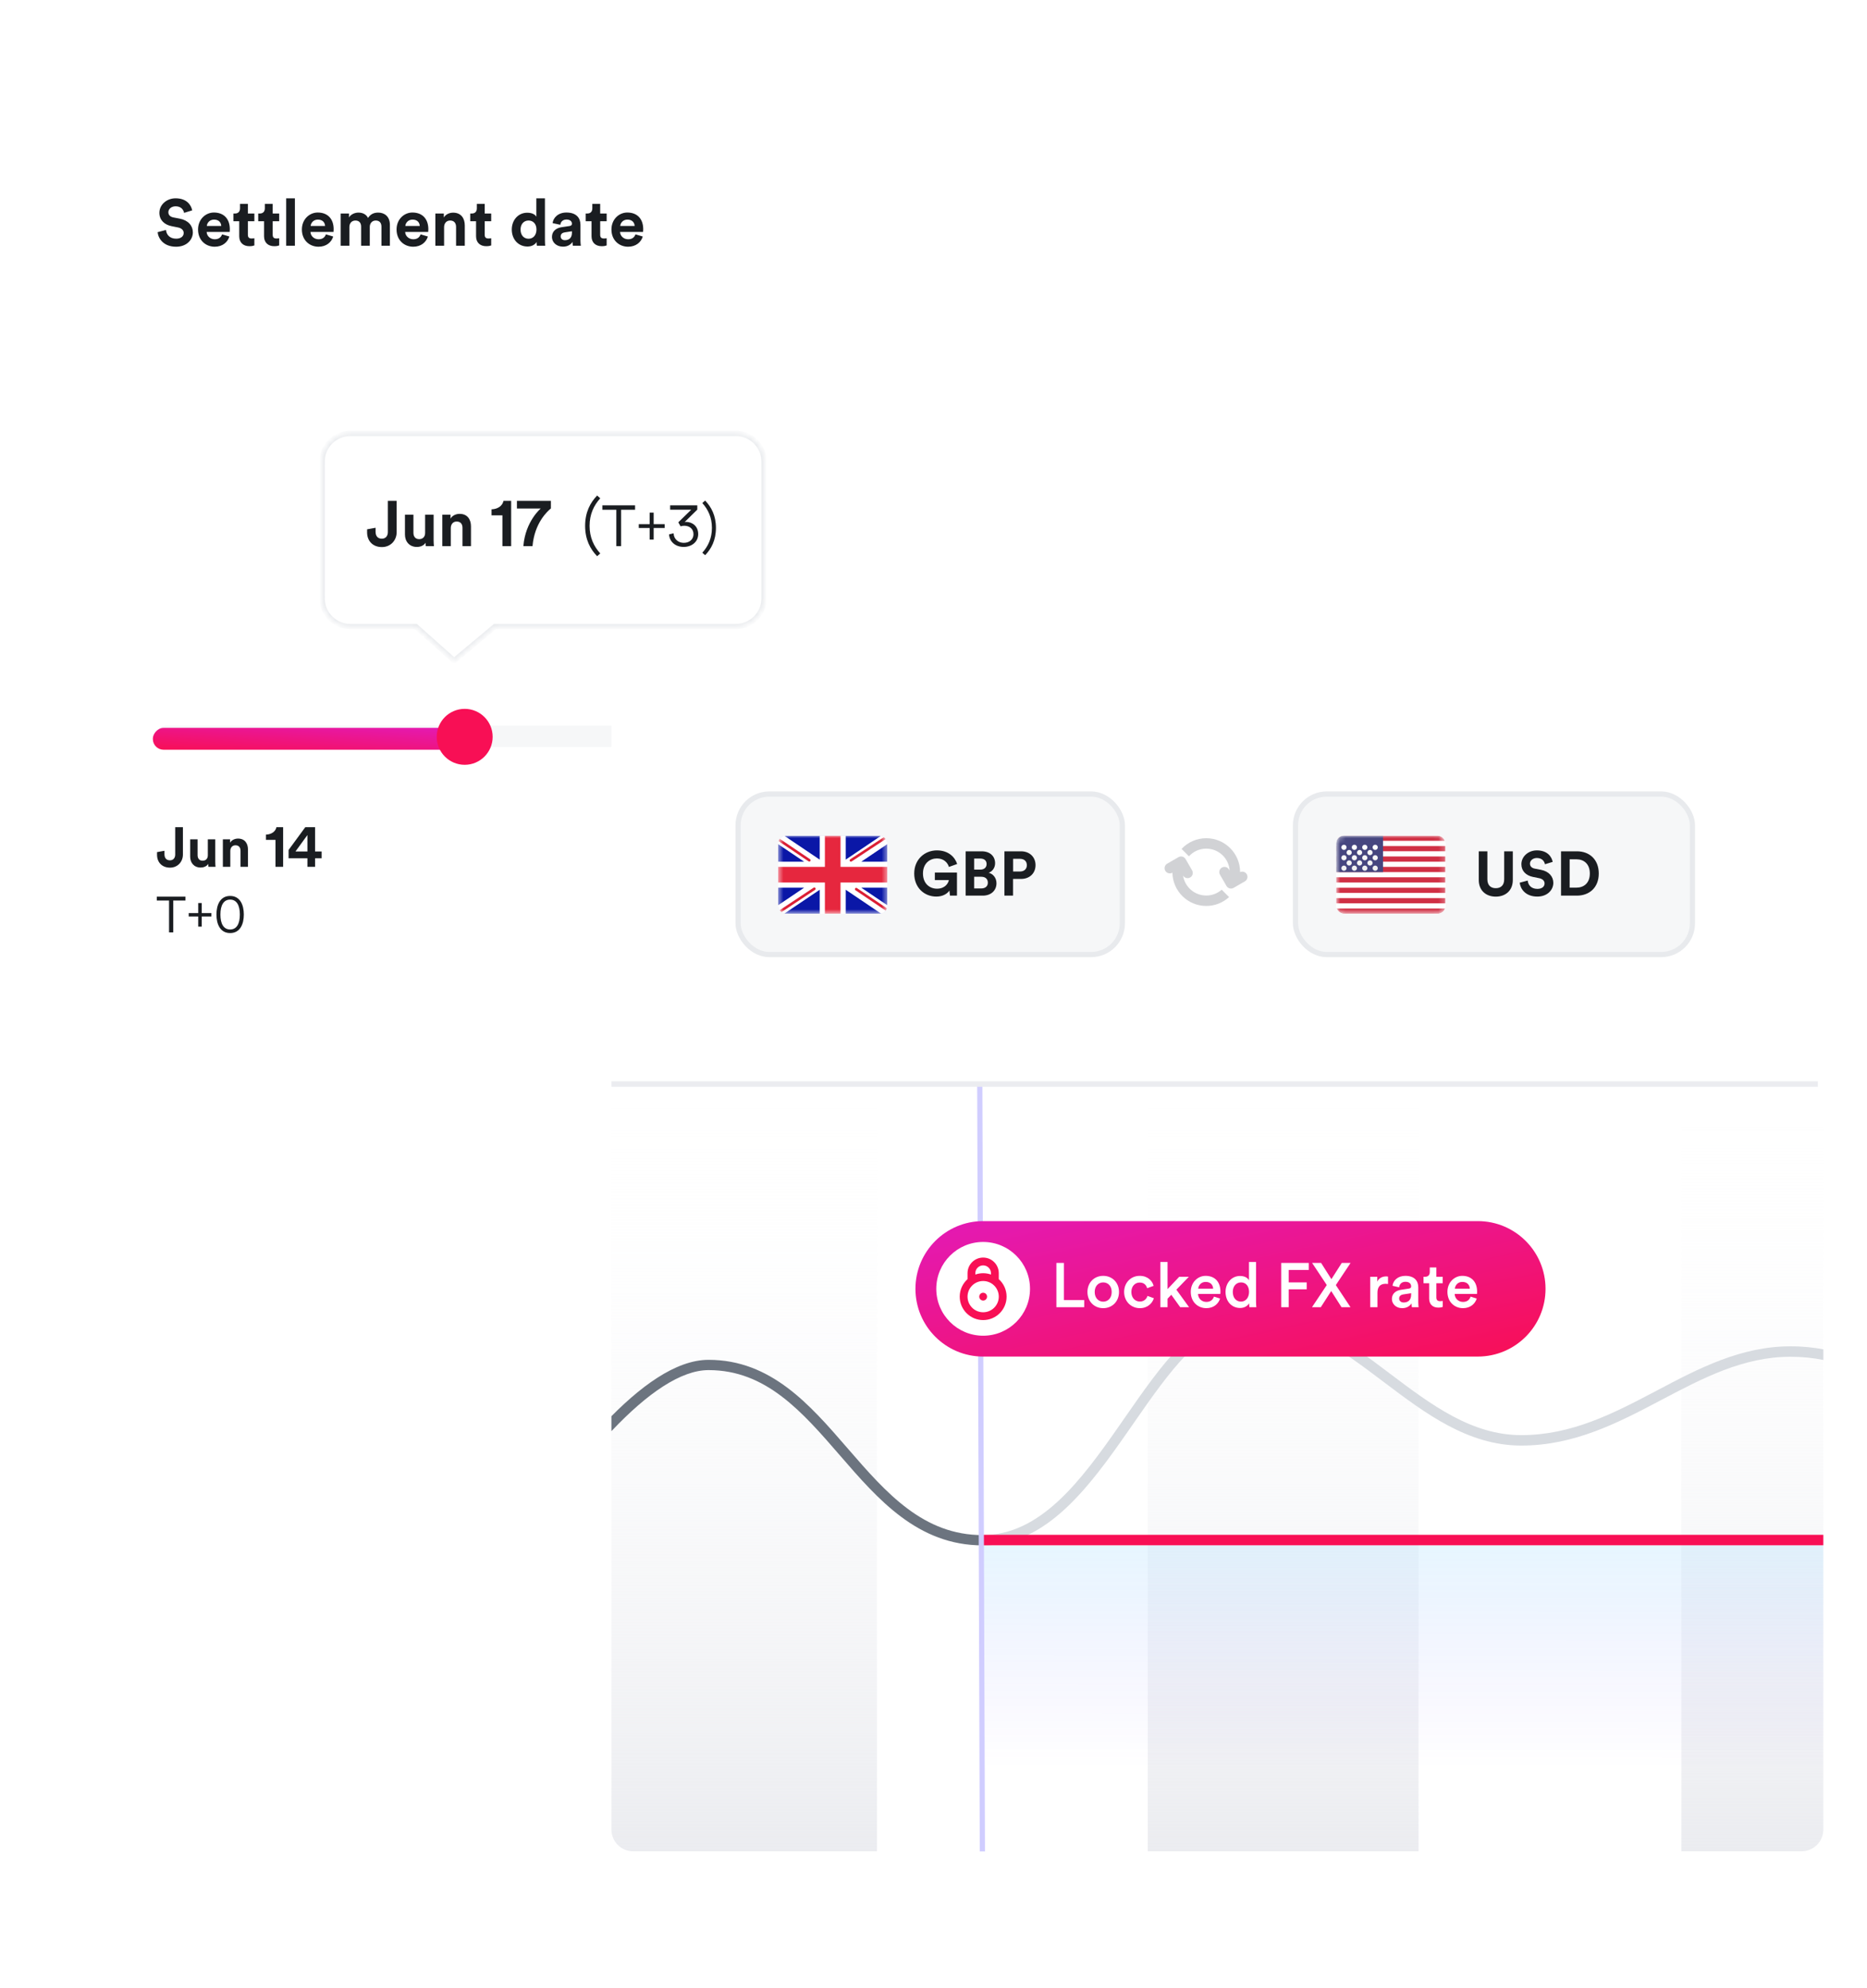 <svg width="342" height="364" viewBox="0 0 342 364" fill="none" xmlns="http://www.w3.org/2000/svg">
<g filter="url(#filter0_d_56_174936)">
<rect x="8" y="13" width="227" height="196" rx="4" fill="white"/>
</g>
<path d="M35.208 38.52L33.72 38.976C33.636 38.508 33.252 37.776 32.172 37.776C31.368 37.776 30.84 38.292 30.84 38.856C30.84 39.324 31.14 39.696 31.764 39.816L32.952 40.044C34.5 40.344 35.328 41.352 35.328 42.552C35.328 43.86 34.236 45.18 32.256 45.18C30 45.18 29.004 43.728 28.872 42.516L30.408 42.108C30.48 42.948 31.068 43.704 32.268 43.704C33.156 43.704 33.648 43.26 33.648 42.66C33.648 42.168 33.276 41.784 32.616 41.652L31.428 41.412C30.072 41.136 29.196 40.26 29.196 38.976C29.196 37.464 30.552 36.312 32.16 36.312C34.224 36.312 35.016 37.56 35.208 38.52ZM37.888 41.376H40.528C40.504 40.788 40.12 40.212 39.208 40.212C38.38 40.212 37.923 40.836 37.888 41.376ZM40.684 42.912L42.016 43.308C41.715 44.328 40.779 45.18 39.328 45.18C37.708 45.18 36.279 44.016 36.279 42.024C36.279 40.14 37.672 38.916 39.184 38.916C41.008 38.916 42.099 40.08 42.099 41.976C42.099 42.204 42.075 42.444 42.075 42.468H37.852C37.888 43.248 38.547 43.812 39.34 43.812C40.084 43.812 40.492 43.44 40.684 42.912ZM45.407 37.332V39.096H46.595V40.512H45.407V42.984C45.407 43.5 45.647 43.668 46.103 43.668C46.295 43.668 46.511 43.644 46.595 43.62V44.94C46.451 45 46.163 45.084 45.695 45.084C44.543 45.084 43.823 44.4 43.823 43.26V40.512H42.755V39.096H43.055C43.679 39.096 43.967 38.688 43.967 38.16V37.332H45.407ZM49.953 37.332V39.096H51.142V40.512H49.953V42.984C49.953 43.5 50.194 43.668 50.65 43.668C50.842 43.668 51.057 43.644 51.142 43.62V44.94C50.998 45 50.709 45.084 50.242 45.084C49.09 45.084 48.37 44.4 48.37 43.26V40.512H47.301V39.096H47.602C48.225 39.096 48.514 38.688 48.514 38.16V37.332H49.953ZM54.02 45H52.424V36.312H54.02V45ZM56.907 41.376H59.547C59.523 40.788 59.139 40.212 58.227 40.212C57.399 40.212 56.943 40.836 56.907 41.376ZM59.703 42.912L61.035 43.308C60.735 44.328 59.799 45.18 58.347 45.18C56.727 45.18 55.299 44.016 55.299 42.024C55.299 40.14 56.691 38.916 58.203 38.916C60.027 38.916 61.119 40.08 61.119 41.976C61.119 42.204 61.095 42.444 61.095 42.468H56.871C56.907 43.248 57.567 43.812 58.359 43.812C59.103 43.812 59.511 43.44 59.703 42.912ZM64.005 45H62.409V39.096H63.933V39.816C64.257 39.24 65.013 38.928 65.661 38.928C66.465 38.928 67.113 39.276 67.413 39.912C67.881 39.192 68.505 38.928 69.285 38.928C70.377 38.928 71.421 39.588 71.421 41.172V45H69.873V41.496C69.873 40.86 69.561 40.38 68.829 40.38C68.145 40.38 67.737 40.908 67.737 41.544V45H66.153V41.496C66.153 40.86 65.829 40.38 65.109 40.38C64.413 40.38 64.005 40.896 64.005 41.544V45ZM74.251 41.376H76.891C76.867 40.788 76.483 40.212 75.571 40.212C74.743 40.212 74.287 40.836 74.251 41.376ZM77.047 42.912L78.379 43.308C78.079 44.328 77.143 45.18 75.691 45.18C74.071 45.18 72.643 44.016 72.643 42.024C72.643 40.14 74.035 38.916 75.547 38.916C77.371 38.916 78.463 40.08 78.463 41.976C78.463 42.204 78.439 42.444 78.439 42.468H74.215C74.251 43.248 74.911 43.812 75.703 43.812C76.447 43.812 76.855 43.44 77.047 42.912ZM81.349 41.604V45H79.752V39.096H81.3V39.828C81.66 39.216 82.368 38.94 83.004 38.94C84.469 38.94 85.141 39.984 85.141 41.28V45H83.544V41.556C83.544 40.896 83.221 40.38 82.453 40.38C81.757 40.38 81.349 40.92 81.349 41.604ZM88.79 37.332V39.096H89.978V40.512H88.79V42.984C88.79 43.5 89.029 43.668 89.486 43.668C89.677 43.668 89.894 43.644 89.978 43.62V44.94C89.834 45 89.546 45.084 89.078 45.084C87.925 45.084 87.206 44.4 87.206 43.26V40.512H86.138V39.096H86.438C87.061 39.096 87.35 38.688 87.35 38.16V37.332H88.79ZM99.82 36.312V43.932C99.82 44.328 99.844 44.76 99.868 45H98.344C98.32 44.88 98.284 44.592 98.284 44.316C98.02 44.784 97.42 45.144 96.628 45.144C94.948 45.144 93.748 43.824 93.748 42.036C93.748 40.308 94.912 38.952 96.58 38.952C97.6 38.952 98.08 39.372 98.248 39.684V36.312H99.82ZM95.356 42.036C95.356 43.092 95.98 43.716 96.82 43.716C97.636 43.716 98.272 43.092 98.272 42.024C98.272 40.968 97.636 40.38 96.82 40.38C96.004 40.38 95.356 40.98 95.356 42.036ZM101.108 43.392C101.108 42.336 101.888 41.748 102.872 41.604L104.324 41.388C104.66 41.34 104.768 41.172 104.768 40.968C104.768 40.548 104.444 40.2 103.772 40.2C103.076 40.2 102.692 40.644 102.644 41.16L101.228 40.86C101.324 39.936 102.176 38.916 103.76 38.916C105.632 38.916 106.328 39.972 106.328 41.16V44.064C106.328 44.376 106.364 44.796 106.4 45H104.936C104.9 44.844 104.876 44.52 104.876 44.292C104.576 44.76 104.012 45.168 103.136 45.168C101.876 45.168 101.108 44.316 101.108 43.392ZM103.472 43.98C104.144 43.98 104.768 43.656 104.768 42.612V42.348L103.436 42.552C103.028 42.612 102.704 42.84 102.704 43.296C102.704 43.644 102.956 43.98 103.472 43.98ZM109.942 37.332V39.096H111.13V40.512H109.942V42.984C109.942 43.5 110.182 43.668 110.638 43.668C110.83 43.668 111.046 43.644 111.13 43.62V44.94C110.986 45 110.698 45.084 110.23 45.084C109.078 45.084 108.358 44.4 108.358 43.26V40.512H107.29V39.096H107.59C108.214 39.096 108.502 38.688 108.502 38.16V37.332H109.942ZM113.614 41.376H116.254C116.23 40.788 115.846 40.212 114.934 40.212C114.106 40.212 113.65 40.836 113.614 41.376ZM116.41 42.912L117.742 43.308C117.442 44.328 116.506 45.18 115.054 45.18C113.434 45.18 112.006 44.016 112.006 42.024C112.006 40.14 113.398 38.916 114.91 38.916C116.734 38.916 117.826 40.08 117.826 41.976C117.826 42.204 117.802 42.444 117.802 42.468H113.578C113.614 43.248 114.274 43.812 115.066 43.812C115.81 43.812 116.218 43.44 116.41 42.912Z" fill="#1A1D21"/>
<rect x="28.551" y="132.877" width="184.054" height="3.916" rx="1.958" fill="#F6F7F8"/>
<rect width="57" height="4" rx="1.958" transform="matrix(-1 0 0 1 85 133.283)" fill="url(#paint0_linear_56_174936)"/>
<circle cx="85.123" cy="134.922" r="5.123" fill="#F80F55"/>
<path d="M28.767 156.511C28.767 157.934 29.709 158.876 31.142 158.876C32.555 158.876 33.507 157.791 33.507 156.481V151.464H32.094V156.481C32.094 157.115 31.726 157.535 31.132 157.535C30.558 157.535 30.139 157.197 30.128 156.45V155.784L28.767 156.03V156.511ZM38.183 158.723H39.483C39.463 158.549 39.432 158.201 39.432 157.811V153.686H38.071V156.614C38.071 157.197 37.722 157.607 37.118 157.607C36.484 157.607 36.197 157.156 36.197 156.593V153.686H34.836V156.87C34.836 157.965 35.532 158.856 36.75 158.856C37.282 158.856 37.866 158.651 38.142 158.18C38.142 158.385 38.163 158.62 38.183 158.723ZM42.187 155.825C42.187 155.242 42.535 154.781 43.129 154.781C43.784 154.781 44.06 155.221 44.06 155.784V158.723H45.422V155.549C45.422 154.443 44.849 153.553 43.6 153.553C43.057 153.553 42.453 153.788 42.146 154.31V153.686H40.825V158.723H42.187V155.825ZM51.865 158.723V151.464H50.637C50.494 152.222 49.767 152.795 48.723 152.826V153.788H50.463V158.723H51.865ZM52.863 157.156H56.313V158.723H57.716V157.156H58.914V155.918H57.716V151.464H55.924L52.863 155.641V157.156ZM56.313 155.918H54.123L56.313 152.908V155.918ZM33.974 164.895V164.185H28.727V164.895H30.968V170.723H31.733V164.895H33.974ZM36.956 165.356H36.311V167.2H34.568V167.818H36.311V169.681H36.956V167.818H38.717V167.2H36.956V165.356ZM42.157 164.729C43.347 164.729 43.937 165.762 43.937 167.458C43.937 169.174 43.347 170.197 42.157 170.197C40.968 170.197 40.377 169.174 40.377 167.458C40.377 165.762 40.968 164.729 42.157 164.729ZM44.665 167.458C44.665 165.725 44.001 164.056 42.157 164.056C40.313 164.056 39.649 165.725 39.649 167.458C39.649 169.21 40.322 170.852 42.157 170.852C43.992 170.852 44.665 169.21 44.665 167.458Z" fill="#1A1D21"/>
<path d="M182.812 156.511C182.812 157.934 183.754 158.876 185.187 158.876C186.6 158.876 187.552 157.791 187.552 156.481V151.464H186.14V156.481C186.14 157.115 185.771 157.535 185.177 157.535C184.604 157.535 184.184 157.197 184.174 156.45V155.784L182.812 156.03V156.511ZM192.229 158.723H193.529C193.509 158.549 193.478 158.201 193.478 157.811V153.686H192.116V156.614C192.116 157.197 191.768 157.607 191.164 157.607C190.529 157.607 190.243 157.156 190.243 156.593V153.686H188.881V156.87C188.881 157.965 189.577 158.856 190.796 158.856C191.328 158.856 191.911 158.651 192.188 158.18C192.188 158.385 192.208 158.62 192.229 158.723ZM196.233 155.825C196.233 155.242 196.581 154.781 197.174 154.781C197.83 154.781 198.106 155.221 198.106 155.784V158.723H199.468V155.549C199.468 154.443 198.894 153.553 197.645 153.553C197.103 153.553 196.499 153.788 196.192 154.31V153.686H194.871V158.723H196.233V155.825ZM204.447 154.228C204.427 154.105 204.406 153.972 204.406 153.839C204.406 153.123 204.795 152.56 205.614 152.56C206.403 152.56 206.781 153.071 206.781 153.635C206.781 154.157 206.515 154.566 205.891 154.955L204.703 155.692C203.423 156.47 202.993 157.463 202.983 158.723H208.256V157.484H204.724C204.826 157.146 205.102 156.931 205.409 156.726L206.822 155.856C207.692 155.324 208.215 154.556 208.215 153.604C208.215 152.365 207.252 151.311 205.645 151.311C203.986 151.311 203.045 152.447 203.045 153.706C203.045 153.87 203.065 154.054 203.086 154.157L204.447 154.228ZM212.13 158.723V151.464H210.901C210.758 152.222 210.031 152.795 208.987 152.826V153.788H210.727V158.723H212.13ZM203.034 164.895V164.185H197.787V164.895H200.028V170.723H200.793V164.895H203.034ZM206.017 165.356H205.371V167.2H203.628V167.818H205.371V169.681H206.017V167.818H207.778V167.2H206.017V165.356ZM212.703 164.185H208.009V164.886H211.882C211.476 165.264 209.374 167.126 209.061 170.723H209.826C210.158 167.449 211.799 165.734 212.703 164.932V164.185Z" fill="#1A1D21"/>
<g filter="url(#filter1_d_56_174936)">
<mask id="path-8-inside-1_56_174936" fill="white">
<path fill-rule="evenodd" clip-rule="evenodd" d="M90.673 114.73L83.191 120.981L76.166 114.73H64.181C61.319 114.73 59 112.411 59 109.549V84.544C59 81.683 61.319 79.363 64.181 79.363H134.79C137.652 79.363 139.971 81.683 139.971 84.544V109.549C139.971 112.411 137.652 114.73 134.79 114.73H90.673Z"/>
</mask>
<path fill-rule="evenodd" clip-rule="evenodd" d="M90.673 114.73L83.191 120.981L76.166 114.73H64.181C61.319 114.73 59 112.411 59 109.549V84.544C59 81.683 61.319 79.363 64.181 79.363H134.79C137.652 79.363 139.971 81.683 139.971 84.544V109.549C139.971 112.411 137.652 114.73 134.79 114.73H90.673Z" fill="white"/>
<path d="M90.673 114.73L90.36 114.356L90.496 114.242H90.673V114.73ZM83.191 120.981L83.503 121.356L83.18 121.625L82.866 121.346L83.191 120.981ZM76.166 114.73V114.242H76.352L76.49 114.366L76.166 114.73ZM90.985 115.104L83.503 121.356L82.878 120.607L90.36 114.356L90.985 115.104ZM82.866 121.346L75.842 115.094L76.49 114.366L83.515 120.617L82.866 121.346ZM64.181 114.242H76.166V115.218H64.181V114.242ZM59.488 109.549C59.488 112.141 61.589 114.242 64.181 114.242V115.218C61.05 115.218 58.512 112.68 58.512 109.549H59.488ZM59.488 84.544V109.549H58.512V84.544H59.488ZM64.181 79.851C61.589 79.851 59.488 81.952 59.488 84.544H58.512C58.512 81.413 61.05 78.876 64.181 78.876V79.851ZM134.79 79.851H64.181V78.876H134.79V79.851ZM139.483 84.544C139.483 81.952 137.382 79.851 134.79 79.851V78.876C137.921 78.876 140.459 81.413 140.459 84.544H139.483ZM139.483 109.549V84.544H140.459V109.549H139.483ZM134.79 114.242C137.382 114.242 139.483 112.141 139.483 109.549H140.459C140.459 112.68 137.921 115.218 134.79 115.218V114.242ZM90.673 114.242H134.79V115.218H90.673V114.242Z" fill="#E8EAED" mask="url(#path-8-inside-1_56_174936)"/>
</g>
<path d="M67.246 97.474V96.924L68.801 96.643V97.403C68.813 98.257 69.292 98.643 69.947 98.643C70.626 98.643 71.047 98.164 71.047 97.439V91.708H72.661V97.439C72.661 98.936 71.573 100.175 69.959 100.175C68.322 100.175 67.246 99.099 67.246 97.474ZM78.003 100C77.98 99.883 77.956 99.614 77.956 99.38C77.641 99.918 76.974 100.152 76.366 100.152C74.974 100.152 74.179 99.135 74.179 97.883V94.246H75.734V97.567C75.734 98.21 76.062 98.725 76.787 98.725C77.477 98.725 77.874 98.257 77.874 97.591V94.246H79.43V98.959C79.43 99.403 79.465 99.801 79.489 100H78.003ZM82.577 96.69V100H81.022V94.246H82.53V94.959C82.881 94.363 83.571 94.094 84.191 94.094C85.618 94.094 86.273 95.111 86.273 96.374V100H84.718V96.643C84.718 96 84.402 95.497 83.653 95.497C82.975 95.497 82.577 96.023 82.577 96.69ZM93.634 100H92.032V94.363H90.043V93.263C91.237 93.228 92.067 92.573 92.231 91.708H93.634V100ZM100.914 91.708V93.1C100.248 93.649 97.92 95.766 97.546 100H95.873C96.236 95.45 99.055 93.111 99.055 93.111H94.692V91.708H100.914ZM107.183 96.292C107.183 93.766 108.142 92.023 109.382 90.737L109.955 91.24C108.762 92.573 108.002 94.175 108.002 96.292C108.002 98.409 108.762 100.012 109.955 101.345L109.382 101.848C108.142 100.573 107.183 98.819 107.183 96.292ZM116.334 93.342H113.774V100H112.9V93.342H110.34V92.531H116.334V93.342ZM119.741 93.869V95.976H121.753V96.682H119.741V98.81H119.003V96.682H117.012V95.976H119.003V93.869H119.741ZM125.665 95.565C126.75 95.565 127.899 96.292 127.899 97.798C127.899 99.242 126.687 100.147 125.244 100.147C123.622 100.147 122.621 99.094 122.558 97.851L123.39 97.651C123.432 98.746 124.275 99.4 125.255 99.4C126.35 99.4 127.035 98.704 127.035 97.83C127.035 96.776 126.224 96.271 125.349 96.271C125.118 96.271 124.896 96.302 124.665 96.376L124.254 95.639L126.624 93.332H122.758V92.531H127.73V93.321L125.413 95.597C125.497 95.576 125.602 95.565 125.665 95.565ZM131.147 96.661C131.147 98.936 130.284 100.516 129.167 101.664L128.651 101.211C129.725 100.011 130.41 98.567 130.41 96.661C130.41 94.754 129.725 93.311 128.651 92.11L129.167 91.657C130.284 92.816 131.147 94.385 131.147 96.661Z" fill="#1A1D21"/>
<g filter="url(#filter2_d_56_174936)">
<rect x="112" y="125.283" width="222" height="213.491" rx="4" fill="white"/>
<path fill-rule="evenodd" clip-rule="evenodd" d="M227.164 159.693C227.606 159.49 228.138 159.654 228.386 160.084C228.649 160.54 228.493 161.123 228.037 161.387L225.971 162.579C225.515 162.842 224.932 162.686 224.668 162.23L223.476 160.165C223.213 159.708 223.369 159.125 223.825 158.862C224.281 158.598 224.865 158.755 225.128 159.211L225.247 159.417C225.108 157.173 223.243 155.395 220.963 155.395C219.707 155.395 218.577 155.935 217.792 156.795L216.442 155.445C217.573 154.24 219.18 153.487 220.963 153.487C224.388 153.487 227.164 156.263 227.164 159.688C227.164 159.689 227.164 159.691 227.164 159.693ZM214.763 159.799L214.762 159.799C214.306 160.063 213.722 159.907 213.459 159.45C213.196 158.994 213.352 158.411 213.808 158.147L215.873 156.955C216.33 156.692 216.913 156.848 217.176 157.304L218.369 159.369C218.632 159.826 218.476 160.409 218.02 160.672C217.563 160.936 216.98 160.779 216.717 160.323L216.716 160.322C217.022 162.393 218.807 163.981 220.962 163.981C222.047 163.981 223.038 163.579 223.793 162.915L225.144 164.266C224.042 165.274 222.574 165.889 220.962 165.889C217.575 165.889 214.822 163.172 214.763 159.799Z" fill="#D1D2D5"/>
<rect x="135.205" y="145.395" width="70.39" height="29.394" rx="5.723" fill="#F6F7F8" stroke="#E8EAED" stroke-width="0.954"/>
<path d="M175.299 164H174.017L173.914 163.073C173.547 163.622 172.746 164.172 171.521 164.172C169.335 164.172 167.469 162.569 167.469 159.948C167.469 157.327 169.427 155.713 171.624 155.713C173.753 155.713 174.932 156.96 175.333 158.208L173.822 158.746C173.616 158.025 172.941 157.189 171.624 157.189C170.4 157.189 169.072 158.025 169.072 159.948C169.072 161.779 170.274 162.729 171.636 162.729C173.135 162.729 173.719 161.722 173.811 161.15H171.247V159.776H175.299V164ZM176.893 155.884H179.812C181.391 155.884 182.284 156.812 182.284 158.071C182.284 158.906 181.78 159.582 181.105 159.811C181.895 160.005 182.536 160.726 182.536 161.734C182.536 163.05 181.551 164 180.029 164H176.893V155.884ZM178.449 159.238H179.571C180.292 159.238 180.727 158.838 180.727 158.219C180.727 157.601 180.327 157.212 179.56 157.212H178.449V159.238ZM178.449 162.684H179.731C180.498 162.684 180.956 162.283 180.956 161.631C180.956 160.99 180.544 160.543 179.754 160.543H178.449V162.684ZM185.582 159.582H186.83C187.62 159.582 188.1 159.124 188.1 158.426C188.1 157.704 187.62 157.258 186.83 157.258H185.582V159.582ZM187.024 160.944H185.571V164H183.991V155.884H187.024C188.627 155.884 189.691 156.949 189.691 158.414C189.691 159.891 188.627 160.944 187.024 160.944Z" fill="#1A1D21"/>
<g clip-path="url(#clip0_56_174936)">
<rect x="142.521" y="153.012" width="20.032" height="14.308" rx="1.431" fill="white"/>
<rect x="142.521" y="153.012" width="20.032" height="14.308" rx="1.431" fill="white"/>
<mask id="mask0_56_174936" style="mask-type:luminance" maskUnits="userSpaceOnUse" x="142" y="153" width="21" height="15">
<rect x="142.521" y="153.012" width="20.032" height="14.308" rx="1.431" fill="white"/>
</mask>
<g mask="url(#mask0_56_174936)">
<rect x="142.521" y="153.012" width="20.032" height="14.308" fill="#0A17A7"/>
<path fill-rule="evenodd" clip-rule="evenodd" d="M147.296 162.55L140.537 167.109L141.604 168.691L150.152 162.925V168.274H154.922V162.925L163.47 168.691L164.537 167.109L157.778 162.55H162.553V157.781H157.779L164.537 153.222L163.47 151.641L154.922 157.407V152.058H150.152V157.407L141.604 151.641L140.537 153.222L147.296 157.781H142.521V162.55H147.296Z" fill="white"/>
<path d="M155.877 157.542L164.938 151.581" stroke="#DB1F35" stroke-width="0.477" stroke-linecap="round"/>
<path d="M156.839 162.811L164.962 168.286" stroke="#DB1F35" stroke-width="0.477" stroke-linecap="round"/>
<path d="M148.248 157.526L139.775 151.816" stroke="#DB1F35" stroke-width="0.477" stroke-linecap="round"/>
<path d="M149.167 162.745L139.775 168.973" stroke="#DB1F35" stroke-width="0.477" stroke-linecap="round"/>
<path fill-rule="evenodd" clip-rule="evenodd" d="M142.521 161.597H151.106V167.32H153.968V161.597H162.553V158.735H153.968V153.012H151.106V158.735H142.521V161.597Z" fill="#E6273E"/>
</g>
</g>
<rect x="237.31" y="145.395" width="72.711" height="29.394" rx="5.723" fill="#F6F7F8" stroke="#E8EAED" stroke-width="0.954"/>
<path d="M273.995 164.183C272.266 164.183 270.881 163.119 270.881 161.127V155.884H272.461V161.012C272.461 162.077 273.056 162.638 273.995 162.638C274.956 162.638 275.54 162.077 275.54 161.012V155.884H277.12V161.127C277.12 163.119 275.735 164.183 273.995 164.183ZM284.425 157.819L283.006 158.254C282.926 157.807 282.559 157.109 281.529 157.109C280.762 157.109 280.259 157.601 280.259 158.139C280.259 158.586 280.545 158.941 281.14 159.055L282.273 159.273C283.75 159.559 284.54 160.52 284.54 161.665C284.54 162.913 283.498 164.172 281.609 164.172C279.457 164.172 278.507 162.787 278.381 161.631L279.847 161.241C279.915 162.043 280.476 162.764 281.621 162.764C282.468 162.764 282.937 162.34 282.937 161.768C282.937 161.299 282.582 160.932 281.953 160.806L280.82 160.577C279.526 160.314 278.69 159.479 278.69 158.254C278.69 156.812 279.984 155.713 281.518 155.713C283.487 155.713 284.242 156.903 284.425 157.819ZM287.531 162.535H288.79C290.118 162.535 291.228 161.711 291.228 159.948C291.228 158.185 290.129 157.35 288.802 157.35H287.531V162.535ZM288.847 164H285.951V155.884H288.859C291.171 155.884 292.865 157.384 292.865 159.948C292.865 162.512 291.16 164 288.847 164Z" fill="#1A1D21"/>
<g clip-path="url(#clip1_56_174936)">
<rect x="244.759" y="153.012" width="20.032" height="14.308" rx="1.431" fill="white"/>
<rect x="244.759" y="153.012" width="20.032" height="14.308" rx="1.431" fill="white"/>
<mask id="mask1_56_174936" style="mask-type:luminance" maskUnits="userSpaceOnUse" x="244" y="153" width="21" height="15">
<rect x="244.759" y="153.012" width="20.032" height="14.308" rx="1.431" fill="white"/>
</mask>
<g mask="url(#mask1_56_174936)">
<path fill-rule="evenodd" clip-rule="evenodd" d="M264.79 153.012H244.759V153.966H264.79V153.012ZM264.79 154.919H244.759V155.873H264.79V154.919ZM244.759 156.827H264.79V157.781H244.759V156.827ZM264.79 158.735H244.759V159.689H264.79V158.735ZM244.759 160.643H264.79V161.597H244.759V160.643ZM264.79 162.551H244.759V163.505H264.79V162.551ZM244.759 164.458H264.79V165.412H244.759V164.458ZM264.79 166.366H244.759V167.32H264.79V166.366Z" fill="#D02F44"/>
<rect x="244.759" y="153.012" width="8.585" height="6.677" fill="#46467F"/>
<g filter="url(#filter3_d_56_174936)">
<path fill-rule="evenodd" clip-rule="evenodd" d="M246.189 154.92C246.452 154.92 246.666 154.706 246.666 154.443C246.666 154.179 246.452 153.966 246.189 153.966C245.925 153.966 245.712 154.179 245.712 154.443C245.712 154.706 245.925 154.92 246.189 154.92ZM248.097 154.92C248.36 154.92 248.574 154.706 248.574 154.443C248.574 154.179 248.36 153.966 248.097 153.966C247.833 153.966 247.62 154.179 247.62 154.443C247.62 154.706 247.833 154.92 248.097 154.92ZM250.481 154.443C250.481 154.706 250.268 154.92 250.004 154.92C249.741 154.92 249.527 154.706 249.527 154.443C249.527 154.179 249.741 153.966 250.004 153.966C250.268 153.966 250.481 154.179 250.481 154.443ZM251.912 154.92C252.176 154.92 252.389 154.706 252.389 154.443C252.389 154.179 252.176 153.966 251.912 153.966C251.649 153.966 251.435 154.179 251.435 154.443C251.435 154.706 251.649 154.92 251.912 154.92ZM247.619 155.397C247.619 155.66 247.406 155.874 247.143 155.874C246.879 155.874 246.666 155.66 246.666 155.397C246.666 155.133 246.879 154.92 247.143 154.92C247.406 154.92 247.619 155.133 247.619 155.397ZM249.051 155.874C249.314 155.874 249.527 155.66 249.527 155.397C249.527 155.133 249.314 154.92 249.051 154.92C248.787 154.92 248.574 155.133 248.574 155.397C248.574 155.66 248.787 155.874 249.051 155.874ZM251.435 155.397C251.435 155.66 251.222 155.874 250.959 155.874C250.695 155.874 250.482 155.66 250.482 155.397C250.482 155.133 250.695 154.92 250.959 154.92C251.222 154.92 251.435 155.133 251.435 155.397ZM251.912 156.827C252.176 156.827 252.389 156.614 252.389 156.35C252.389 156.087 252.176 155.873 251.912 155.873C251.649 155.873 251.435 156.087 251.435 156.35C251.435 156.614 251.649 156.827 251.912 156.827ZM250.481 156.35C250.481 156.614 250.268 156.827 250.004 156.827C249.741 156.827 249.527 156.614 249.527 156.35C249.527 156.087 249.741 155.873 250.004 155.873C250.268 155.873 250.481 156.087 250.481 156.35ZM248.097 156.827C248.36 156.827 248.574 156.614 248.574 156.35C248.574 156.087 248.36 155.873 248.097 155.873C247.833 155.873 247.62 156.087 247.62 156.35C247.62 156.614 247.833 156.827 248.097 156.827ZM246.666 156.35C246.666 156.614 246.452 156.827 246.189 156.827C245.925 156.827 245.712 156.614 245.712 156.35C245.712 156.087 245.925 155.873 246.189 155.873C246.452 155.873 246.666 156.087 246.666 156.35ZM247.143 157.781C247.406 157.781 247.619 157.568 247.619 157.304C247.619 157.041 247.406 156.827 247.143 156.827C246.879 156.827 246.666 157.041 246.666 157.304C246.666 157.568 246.879 157.781 247.143 157.781ZM249.527 157.304C249.527 157.568 249.314 157.781 249.051 157.781C248.787 157.781 248.574 157.568 248.574 157.304C248.574 157.041 248.787 156.827 249.051 156.827C249.314 156.827 249.527 157.041 249.527 157.304ZM250.959 157.781C251.222 157.781 251.435 157.568 251.435 157.304C251.435 157.041 251.222 156.827 250.959 156.827C250.695 156.827 250.482 157.041 250.482 157.304C250.482 157.568 250.695 157.781 250.959 157.781ZM252.389 158.258C252.389 158.522 252.176 158.735 251.912 158.735C251.649 158.735 251.435 158.522 251.435 158.258C251.435 157.995 251.649 157.781 251.912 157.781C252.176 157.781 252.389 157.995 252.389 158.258ZM250.004 158.735C250.268 158.735 250.481 158.522 250.481 158.258C250.481 157.995 250.268 157.781 250.004 157.781C249.741 157.781 249.527 157.995 249.527 158.258C249.527 158.522 249.741 158.735 250.004 158.735ZM248.574 158.258C248.574 158.522 248.36 158.735 248.097 158.735C247.833 158.735 247.62 158.522 247.62 158.258C247.62 157.995 247.833 157.781 248.097 157.781C248.36 157.781 248.574 157.995 248.574 158.258ZM246.189 158.735C246.452 158.735 246.666 158.522 246.666 158.258C246.666 157.995 246.452 157.781 246.189 157.781C245.925 157.781 245.712 157.995 245.712 158.258C245.712 158.522 245.925 158.735 246.189 158.735Z" fill="url(#paint1_linear_56_174936)"/>
</g>
</g>
</g>
<g clip-path="url(#clip2_56_174936)">
<rect x="111.047" y="198.042" width="49.602" height="141.918" fill="url(#paint2_linear_56_174936)"/>
<path d="M210.25 198.042H259.852V339.96H210.25V198.042Z" fill="url(#paint3_linear_56_174936)"/>
<path d="M308 197.999H334V334.999C334 337.208 332.209 338.999 330 338.999H308V197.999Z" fill="url(#paint4_linear_56_174936)"/>
<path fill-rule="evenodd" clip-rule="evenodd" d="M463.744 215.646C452.265 219.583 437.906 223.564 426.685 223.564C421.476 223.564 417.148 225.912 413.218 229.565C409.268 233.236 405.798 238.151 402.3 243.17C402.185 243.335 402.07 243.5 401.955 243.666C398.598 248.485 395.199 253.365 391.377 257.068C387.406 260.915 382.882 263.589 377.348 263.589C366.71 263.589 358.705 259.702 351.218 255.912C350.971 255.786 350.724 255.661 350.478 255.537C343.238 251.867 336.474 248.438 328.011 248.438C319.34 248.438 311.99 252.311 304.303 256.361L304.114 256.46C296.421 260.514 288.396 264.701 278.674 264.701C268.901 264.701 261.074 258.793 253.562 253.124L253.438 253.03C245.777 247.248 238.425 241.741 229.337 241.741C224.98 241.741 221.157 244.11 217.461 247.902C214.061 251.391 210.887 255.96 207.592 260.703C207.301 261.122 207.009 261.542 206.716 261.964C203.132 267.111 199.38 272.353 195.099 276.302C190.804 280.265 185.896 283 180 283V281.087C185.256 281.087 189.727 278.664 193.818 274.891C197.923 271.104 201.565 266.032 205.163 260.864C205.461 260.436 205.759 260.007 206.056 259.579C209.325 254.871 212.59 250.17 216.108 246.561C219.952 242.616 224.236 239.828 229.337 239.828C239.111 239.828 246.94 245.736 254.452 251.406L254.575 251.498C262.236 257.28 269.587 262.788 278.674 262.788C287.865 262.788 295.496 258.843 303.236 254.765L303.595 254.575C311.158 250.589 318.871 246.524 328.011 246.524C336.933 246.524 344.063 250.141 351.217 253.77C351.501 253.914 351.785 254.058 352.069 254.202C359.546 257.987 367.197 261.675 377.348 261.675C382.209 261.675 386.286 259.346 390.062 255.689C393.749 252.117 397.054 247.372 400.453 242.492L400.747 242.07C404.222 237.083 407.806 231.992 411.931 228.158C416.076 224.306 420.842 221.651 426.685 221.651C437.569 221.651 451.673 217.765 463.132 213.835C468.846 211.875 473.872 209.915 477.47 208.445C479.268 207.71 480.709 207.098 481.699 206.67C482.194 206.456 482.577 206.288 482.835 206.174C482.964 206.117 483.062 206.073 483.127 206.044L483.201 206.011L483.219 206.002L483.223 206L483.224 206C483.224 206 483.225 206 483.613 206.873C484.001 207.746 484 207.746 484 207.746L483.999 207.747L483.974 207.758L483.897 207.793C483.829 207.823 483.729 207.867 483.597 207.926C483.335 208.042 482.947 208.212 482.447 208.428C481.446 208.861 479.994 209.478 478.182 210.218C474.56 211.698 469.499 213.672 463.744 215.646Z" fill="#D7DBE0"/>
<path fill-rule="evenodd" clip-rule="evenodd" d="M180 283C191.313 283 334 283 334 283V340L180 339.809L180 283Z" fill="url(#paint5_linear_56_174936)"/>
<path fill-rule="evenodd" clip-rule="evenodd" d="M72.74 323C72.74 323 72.74 323.001 71.87 322.594C70.999 322.186 71 322.185 71 322.185L71.026 322.132L71.105 321.975C71.174 321.836 71.276 321.631 71.41 321.364C71.679 320.829 72.076 320.046 72.589 319.05C73.614 317.058 75.103 314.214 76.958 310.801C80.668 303.978 85.849 294.874 91.724 285.767C97.595 276.666 104.182 267.528 110.709 260.654C113.972 257.217 117.244 254.32 120.428 252.277C123.603 250.239 126.768 249 129.797 249C141.231 249 148.358 257.23 155.157 265.081C155.244 265.181 155.33 265.281 155.417 265.381C162.427 273.475 169.171 281.095 180 281.095V282.976C168.133 282.976 160.831 274.548 153.941 266.594C146.919 258.487 140.327 250.881 129.797 250.881C127.297 250.881 124.506 251.912 121.491 253.848C118.484 255.777 115.33 258.556 112.126 261.931C105.719 268.68 99.206 277.705 93.359 286.767C87.517 295.823 82.361 304.883 78.665 311.682C76.817 315.08 75.335 317.912 74.315 319.893C73.805 320.884 73.411 321.662 73.144 322.191C73.011 322.456 72.91 322.659 72.842 322.795L72.765 322.95L72.74 323Z" fill="#6C747F"/>
<path d="M180 282C191.313 282 334 282 334 282" stroke="#F80F55" stroke-width="1.908"/>
</g>
<path d="M179.476 198.321L179.953 339.018" stroke="#D0CDFF" stroke-width="0.954"/>
<rect x="112" y="198" width="221" height="1" fill="#EBECF0"/>
<path fill-rule="evenodd" clip-rule="evenodd" d="M270.712 223.6H180.093V223.6C173.245 223.6 167.693 229.152 167.693 236C167.693 242.849 173.245 248.401 180.094 248.401C180.102 248.401 180.11 248.401 180.118 248.401H270.712C277.561 248.401 283.113 242.849 283.113 236C283.113 229.151 277.561 223.6 270.712 223.6Z" fill="url(#paint6_linear_56_174936)"/>
<path d="M198.607 239.368V238.063H194.886V231.253H193.513V239.368H198.607ZM202.085 238.349C201.273 238.349 200.529 237.731 200.529 236.575C200.529 235.419 201.273 234.824 202.085 234.824C202.91 234.824 203.642 235.419 203.642 236.575C203.642 237.743 202.91 238.349 202.085 238.349ZM202.085 233.622C200.426 233.622 199.201 234.87 199.201 236.575C199.201 238.292 200.426 239.54 202.085 239.54C203.757 239.54 204.981 238.292 204.981 236.575C204.981 234.87 203.757 233.622 202.085 233.622ZM208.781 234.847C209.628 234.847 210.006 235.396 210.131 235.888L211.322 235.453C211.093 234.561 210.269 233.622 208.769 233.622C207.167 233.622 205.919 234.858 205.919 236.575C205.919 238.269 207.167 239.54 208.804 239.54C210.269 239.54 211.104 238.59 211.368 237.72L210.2 237.296C210.074 237.72 209.674 238.327 208.804 238.327C207.968 238.327 207.247 237.697 207.247 236.575C207.247 235.453 207.968 234.847 208.781 234.847ZM217.776 233.794H216.013L213.873 236.049V231.081H212.556V239.368H213.873V237.811L214.559 237.09L216.196 239.368H217.822L215.487 236.152L217.776 233.794ZM219.488 235.969C219.534 235.373 220.015 234.732 220.85 234.732C221.766 234.732 222.201 235.316 222.224 235.969H219.488ZM222.373 237.422C222.189 237.972 221.777 238.395 220.976 238.395C220.152 238.395 219.488 237.789 219.454 236.941H223.529C223.54 236.919 223.563 236.735 223.563 236.518C223.563 234.755 222.556 233.622 220.839 233.622C219.431 233.622 218.126 234.79 218.126 236.552C218.126 238.441 219.465 239.54 220.976 239.54C222.315 239.54 223.197 238.75 223.494 237.777L222.373 237.422ZM225.825 236.564C225.825 235.499 226.466 234.824 227.336 234.824C228.206 234.824 228.801 235.488 228.801 236.552C228.801 237.617 228.195 238.338 227.325 238.338C226.421 238.338 225.825 237.628 225.825 236.564ZM230.083 231.081H228.79V234.446C228.618 234.091 228.126 233.645 227.153 233.645C225.585 233.645 224.497 234.961 224.497 236.564C224.497 238.246 225.573 239.506 227.176 239.506C227.966 239.506 228.55 239.116 228.813 238.647C228.813 238.876 228.847 239.242 228.87 239.368H230.141C230.129 239.277 230.083 238.853 230.083 238.349V231.081ZM236.067 239.368V236.094H239.364V234.824H236.067V232.546H239.742V231.253H234.694V239.368H236.067ZM247.403 231.253H245.789L243.889 234.229L242 231.253H240.352L243.042 235.305L240.329 239.368H241.943L243.854 236.403L245.743 239.368H247.391L244.701 235.316L247.403 231.253ZM254.261 233.759C254.203 233.748 254.066 233.725 253.906 233.725C253.173 233.725 252.555 234.08 252.292 234.687V233.794H250.998V239.368H252.326V236.713C252.326 235.671 252.796 235.076 253.826 235.076C253.963 235.076 254.112 235.087 254.261 235.11V233.759ZM254.97 237.857C254.97 238.739 255.691 239.54 256.859 239.54C257.763 239.54 258.312 239.082 258.576 238.658C258.576 239.105 258.621 239.334 258.633 239.368H259.869C259.858 239.311 259.8 238.979 259.8 238.475V235.705C259.8 234.595 259.148 233.622 257.431 233.622C256.057 233.622 255.187 234.48 255.084 235.442L256.298 235.717C256.355 235.156 256.744 234.709 257.442 234.709C258.175 234.709 258.495 235.087 258.495 235.556C258.495 235.751 258.404 235.911 258.083 235.957L256.652 236.175C255.702 236.312 254.97 236.861 254.97 237.857ZM257.11 238.498C256.584 238.498 256.298 238.155 256.298 237.777C256.298 237.319 256.63 237.09 257.042 237.022L258.495 236.804V237.056C258.495 238.143 257.854 238.498 257.11 238.498ZM263.112 232.088H261.91V232.924C261.91 233.416 261.647 233.794 261.052 233.794H260.765V234.973H261.796V237.777C261.796 238.819 262.437 239.437 263.467 239.437C263.948 239.437 264.199 239.345 264.28 239.311V238.212C264.222 238.224 264.005 238.258 263.822 238.258C263.33 238.258 263.112 238.052 263.112 237.56V234.973H264.268V233.794H263.112V232.088ZM266.504 235.969C266.55 235.373 267.031 234.732 267.866 234.732C268.782 234.732 269.217 235.316 269.24 235.969H266.504ZM269.389 237.422C269.205 237.972 268.793 238.395 267.992 238.395C267.168 238.395 266.504 237.789 266.47 236.941H270.545C270.556 236.919 270.579 236.735 270.579 236.518C270.579 234.755 269.572 233.622 267.855 233.622C266.447 233.622 265.142 234.79 265.142 236.552C265.142 238.441 266.481 239.54 267.992 239.54C269.331 239.54 270.213 238.75 270.51 237.777L269.389 237.422Z" fill="white"/>
<circle cx="180.094" cy="236" r="8.585" fill="white"/>
<path fill-rule="evenodd" clip-rule="evenodd" d="M182.958 233.137V234.23C183.836 235.016 184.389 236.158 184.389 237.43C184.389 239.8 182.467 241.722 180.096 241.722C177.726 241.722 175.804 239.8 175.804 237.43C175.804 236.158 176.356 235.016 177.234 234.23V233.137C177.234 231.557 178.516 230.275 180.096 230.275C181.677 230.275 182.958 231.557 182.958 233.137ZM180.096 233.137C179.594 233.137 179.113 233.223 178.665 233.382V233.137C178.665 232.347 179.306 231.706 180.096 231.706C180.886 231.706 181.527 232.347 181.527 233.137V233.381C181.079 233.223 180.598 233.137 180.096 233.137ZM182.958 237.43C182.958 239.01 181.677 240.291 180.096 240.291C178.516 240.291 177.235 239.01 177.235 237.43C177.235 235.849 178.516 234.568 180.096 234.568C181.677 234.568 182.958 235.849 182.958 237.43ZM180.096 238.145C180.491 238.145 180.811 237.825 180.811 237.43C180.811 237.034 180.491 236.714 180.096 236.714C179.701 236.714 179.381 237.034 179.381 237.43C179.381 237.825 179.701 238.145 180.096 238.145Z" fill="#F80F55"/>
</g>
<defs>
<filter id="filter0_d_56_174936" x="0" y="5" width="243" height="212" filterUnits="userSpaceOnUse" color-interpolation-filters="sRGB">
<feFlood flood-opacity="0" result="BackgroundImageFix"/>
<feColorMatrix in="SourceAlpha" type="matrix" values="0 0 0 0 0 0 0 0 0 0 0 0 0 0 0 0 0 0 127 0" result="hardAlpha"/>
<feOffset/>
<feGaussianBlur stdDeviation="4"/>
<feColorMatrix type="matrix" values="0 0 0 0 0 0 0 0 0 0 0 0 0 0 0 0 0 0 0.12 0"/>
<feBlend mode="normal" in2="BackgroundImageFix" result="effect1_dropShadow_56_174936"/>
<feBlend mode="normal" in="SourceGraphic" in2="effect1_dropShadow_56_174936" result="shape"/>
</filter>
<filter id="filter1_d_56_174936" x="51" y="71.363" width="96.971" height="57.618" filterUnits="userSpaceOnUse" color-interpolation-filters="sRGB">
<feFlood flood-opacity="0" result="BackgroundImageFix"/>
<feColorMatrix in="SourceAlpha" type="matrix" values="0 0 0 0 0 0 0 0 0 0 0 0 0 0 0 0 0 0 127 0" result="hardAlpha"/>
<feOffset/>
<feGaussianBlur stdDeviation="4"/>
<feColorMatrix type="matrix" values="0 0 0 0 0 0 0 0 0 0 0 0 0 0 0 0 0 0 0.08 0"/>
<feBlend mode="normal" in2="BackgroundImageFix" result="effect1_dropShadow_56_174936"/>
<feBlend mode="normal" in="SourceGraphic" in2="effect1_dropShadow_56_174936" result="shape"/>
</filter>
<filter id="filter2_d_56_174936" x="104" y="117.283" width="238" height="229.737" filterUnits="userSpaceOnUse" color-interpolation-filters="sRGB">
<feFlood flood-opacity="0" result="BackgroundImageFix"/>
<feColorMatrix in="SourceAlpha" type="matrix" values="0 0 0 0 0 0 0 0 0 0 0 0 0 0 0 0 0 0 127 0" result="hardAlpha"/>
<feOffset/>
<feGaussianBlur stdDeviation="4"/>
<feColorMatrix type="matrix" values="0 0 0 0 0 0 0 0 0 0 0 0 0 0 0 0 0 0 0.12 0"/>
<feBlend mode="normal" in2="BackgroundImageFix" result="effect1_dropShadow_56_174936"/>
<feBlend mode="normal" in="SourceGraphic" in2="effect1_dropShadow_56_174936" result="shape"/>
</filter>
<filter id="filter3_d_56_174936" x="245.712" y="153.966" width="6.677" height="5.485" filterUnits="userSpaceOnUse" color-interpolation-filters="sRGB">
<feFlood flood-opacity="0" result="BackgroundImageFix"/>
<feColorMatrix in="SourceAlpha" type="matrix" values="0 0 0 0 0 0 0 0 0 0 0 0 0 0 0 0 0 0 127 0" result="hardAlpha"/>
<feOffset dy="0.715"/>
<feColorMatrix type="matrix" values="0 0 0 0 0 0 0 0 0 0 0 0 0 0 0 0 0 0 0.06 0"/>
<feBlend mode="normal" in2="BackgroundImageFix" result="effect1_dropShadow_56_174936"/>
<feBlend mode="normal" in="SourceGraphic" in2="effect1_dropShadow_56_174936" result="shape"/>
</filter>
<linearGradient id="paint0_linear_56_174936" x1="0" y1="0" x2="0.559" y2="7.961" gradientUnits="userSpaceOnUse">
<stop stop-color="#E31AB6"/>
<stop offset="1" stop-color="#F80F55"/>
</linearGradient>
<linearGradient id="paint1_linear_56_174936" x1="245.712" y1="153.966" x2="245.712" y2="158.735" gradientUnits="userSpaceOnUse">
<stop stop-color="white"/>
<stop offset="1" stop-color="#F0F0F0"/>
</linearGradient>
<linearGradient id="paint2_linear_56_174936" x1="111.047" y1="198.042" x2="111.047" y2="339.96" gradientUnits="userSpaceOnUse">
<stop stop-color="white" stop-opacity="0.01"/>
<stop offset="1" stop-color="#EBECF0"/>
</linearGradient>
<linearGradient id="paint3_linear_56_174936" x1="210.25" y1="198.042" x2="210.25" y2="339.96" gradientUnits="userSpaceOnUse">
<stop stop-color="white" stop-opacity="0.01"/>
<stop offset="1" stop-color="#EBECF0"/>
</linearGradient>
<linearGradient id="paint4_linear_56_174936" x1="308" y1="197.999" x2="308" y2="338.999" gradientUnits="userSpaceOnUse">
<stop stop-color="white" stop-opacity="0.01"/>
<stop offset="1" stop-color="#EBECF0"/>
</linearGradient>
<linearGradient id="paint5_linear_56_174936" x1="257" y1="283" x2="256.971" y2="323.787" gradientUnits="userSpaceOnUse">
<stop stop-color="#2FB4FF" stop-opacity="0.12"/>
<stop offset="1" stop-color="#612FFF" stop-opacity="0"/>
</linearGradient>
<linearGradient id="paint6_linear_56_174936" x1="167.693" y1="223.6" x2="177.881" y2="271.012" gradientUnits="userSpaceOnUse">
<stop stop-color="#E31AB6"/>
<stop offset="1" stop-color="#F80F55"/>
</linearGradient>
<clipPath id="clip0_56_174936">
<rect x="142.521" y="153.012" width="20.032" height="14.308" rx="1.431" fill="white"/>
</clipPath>
<clipPath id="clip1_56_174936">
<rect x="244.759" y="153.012" width="20.032" height="14.308" rx="1.431" fill="white"/>
</clipPath>
<clipPath id="clip2_56_174936">
<path d="M112 199H334V335C334 337.209 332.209 339 330 339H116C113.791 339 112 337.209 112 335V199Z" fill="white"/>
</clipPath>
</defs>
</svg>
